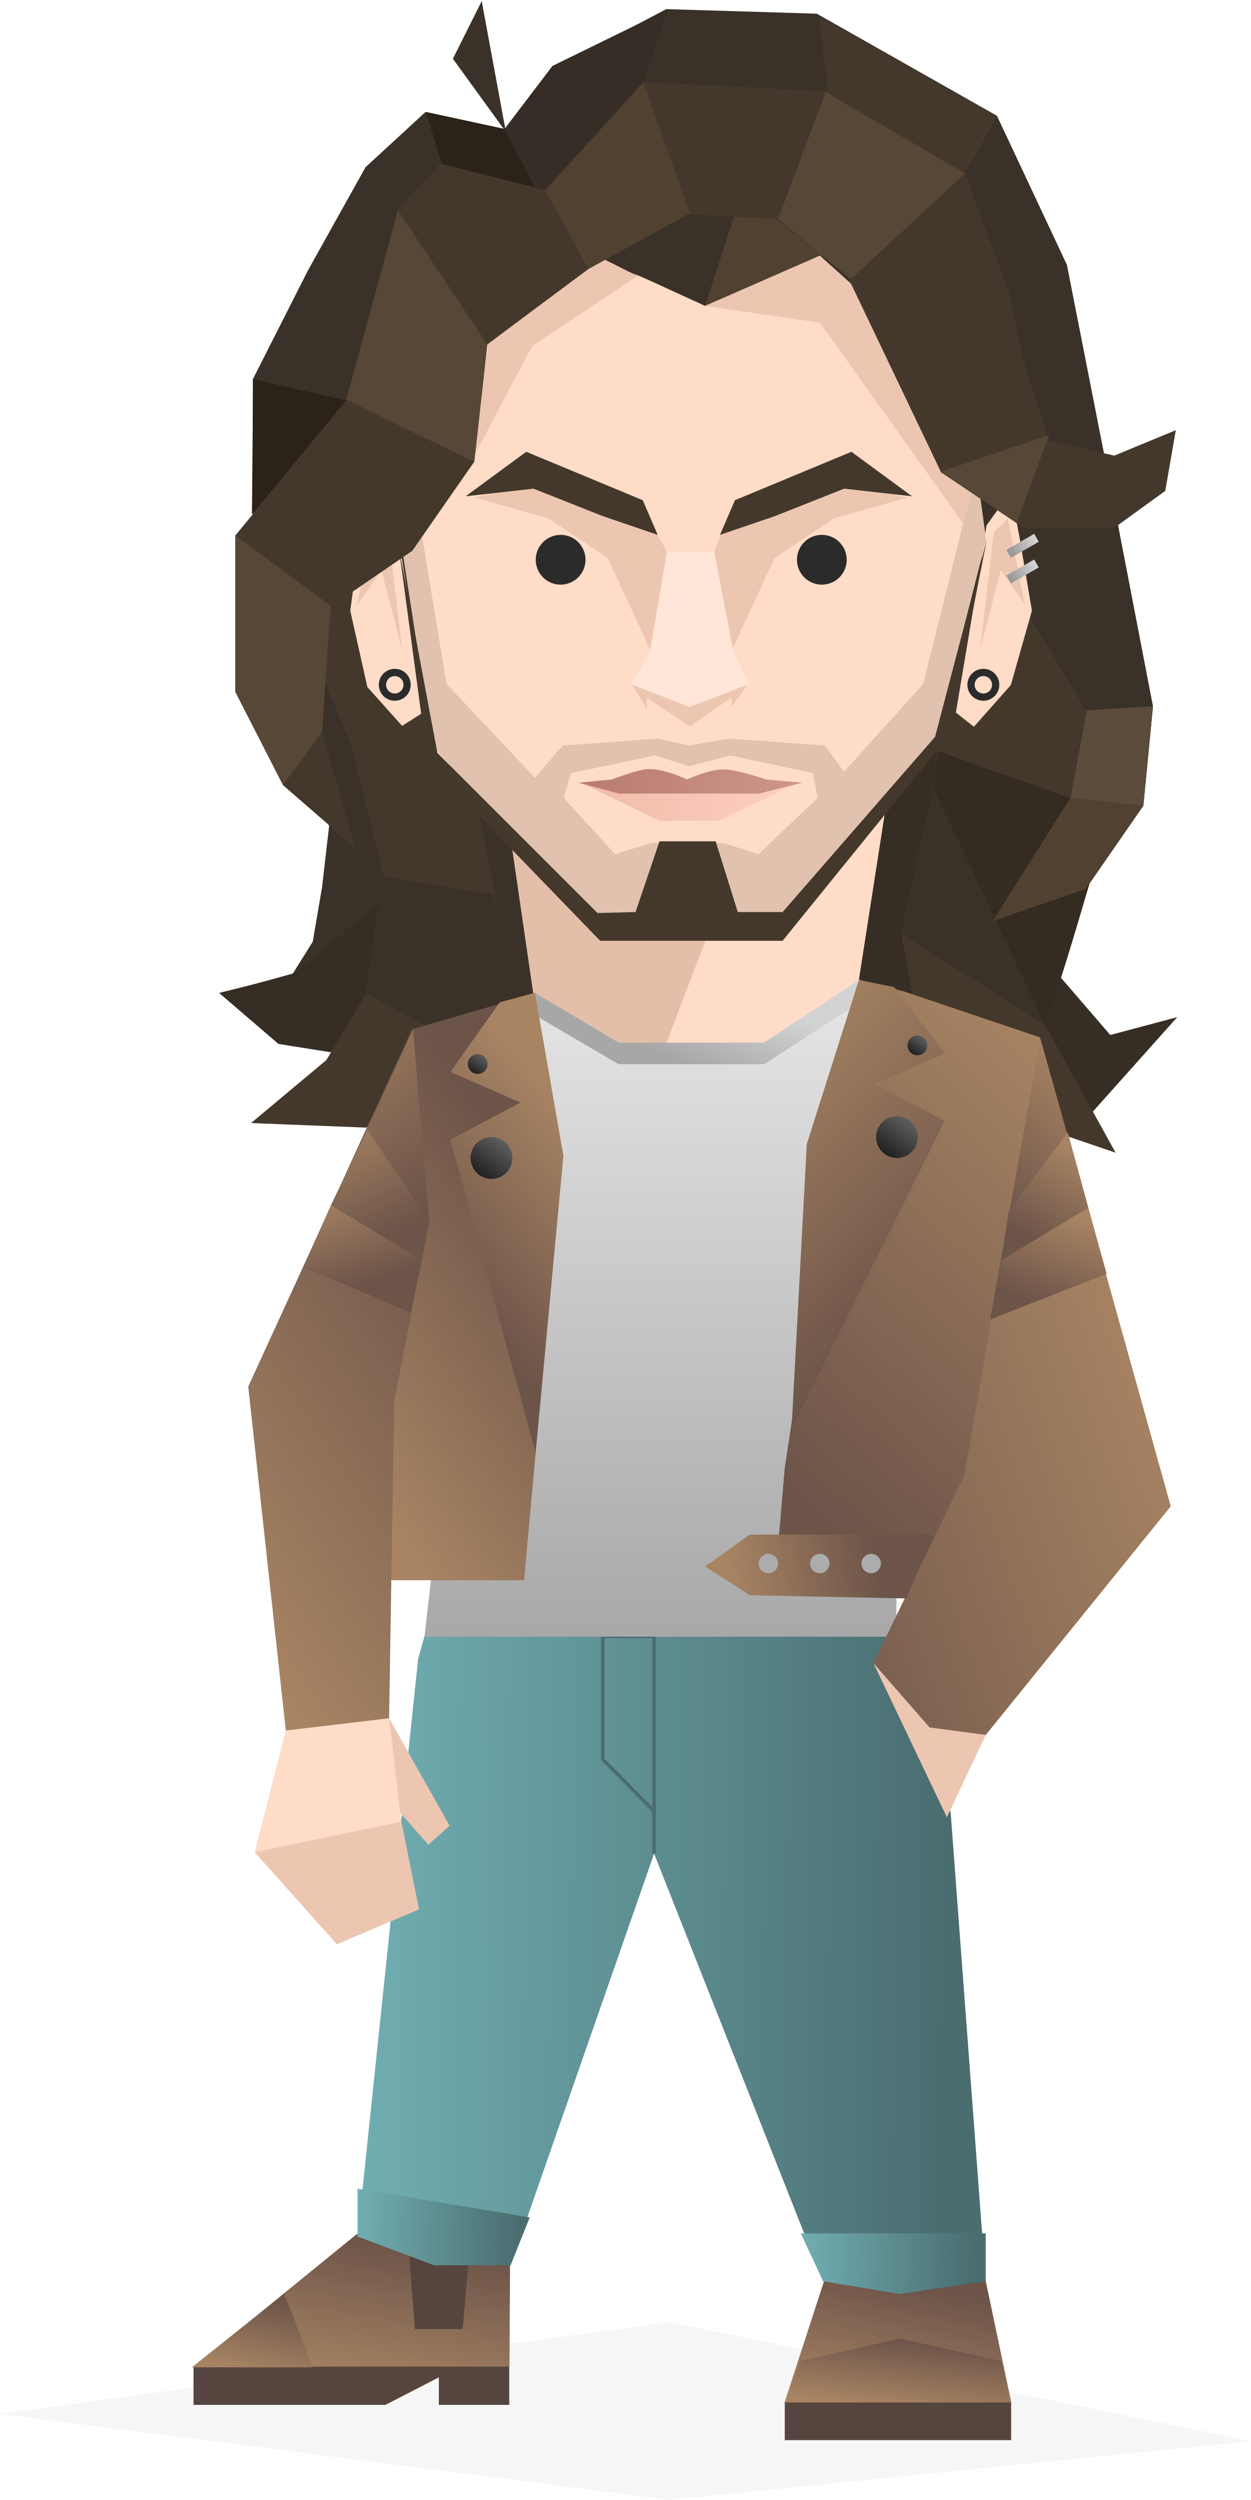 <svg width="345" height="689" viewBox="0 0 345 689" fill="none" xmlns="http://www.w3.org/2000/svg">
<path opacity="0.1" fill-rule="evenodd" clip-rule="evenodd" d="M0 665.309L184.639 689L345 672.825L184.639 640L0 665.309Z" fill="#1A2332" fill-opacity="0.4"/>
<path d="M140.812 624.334H119.707L98.603 616.42L115.31 457.255L119.707 441.427H242.818L262.164 499.465L271.837 628.731L248.094 632.248L226.99 628.731L180.383 510.896L140.812 624.334Z" fill="url(#paint0_linear_901_4)"/>
<path d="M324.661 280.332L301.384 306.385L214.127 294.612L191.67 233.656L246.21 129.923L265.459 159.867V233.656L291.317 268.007L306.192 285.255L324.661 280.332Z" fill="#362E25"/>
<path d="M257.344 217.048L248.536 257.312L253.823 285.969L279.993 308.272L307.675 317.709L288.172 282.478L305.6 227.344L307.675 182.899L267.358 120.111L257.344 217.048Z" fill="#44382C"/>
<path d="M141.781 36.172L152.356 55.339L165.574 242.384L152.356 279.714L104.448 292.011L76.671 287.11L60.884 273.81L80.756 268.319L86.253 259.549L88.822 244.456L90.749 227.757L69.739 141.922V104.502L84.94 74.506L100.803 46.086L117.326 30.884L141.781 36.172Z" fill="#3A3128"/>
<path d="M136.733 246.93L114.187 136.484L76.556 157.486L96.684 204.743L105.953 241.854L100.965 274.012L89.994 292.175L69.233 309.53L100.965 310.789L128.532 292.175L136.733 246.93Z" fill="#44382C"/>
<path d="M141.132 40.003L161.048 72.988L279.294 161.984L299.416 195.778L294.231 225.577L279.294 260.032L299.416 245.013L315.318 222.043L317.969 194.656L307.923 142.583L294.231 72.988L274.938 31.913L225.258 3.771L183.735 2.513L151.712 19.465L141.132 40.003Z" fill="#3A3128"/>
<path d="M268.576 200.308L263.613 196.391L270.404 155.907L272.053 144.795L278.762 135.534L281.113 147.81L284.588 168.313L278.762 188.816L268.576 200.308Z" fill="#FFDCC7"/>
<path d="M147.168 274.558L143.725 245.524L135.977 208.791H246.409L236.858 270.078L241.522 279.897L229.28 297.885L202.787 307.399L168.782 303.225L144.956 285.624L147.168 274.558Z" fill="#FFDCC7"/>
<path d="M140.488 228.751L147.168 274.558L145.26 285.055L169.117 298.416H179.614L202.518 238.294L140.488 228.751Z" fill="#E3BEA8"/>
<path d="M215.45 258.067L259.938 203.586L270.273 151.519L265.302 100.909L224.485 72.246L195.568 83.13L165.906 72.246L117.516 100.909L111.859 152.966L119.459 210.559L165.906 258.067H215.45Z" fill="#FFDCC7"/>
<path fill-rule="evenodd" clip-rule="evenodd" d="M216.117 254.473H163.023L119.225 205.483L110.662 149.735L114.533 136.522L123.154 188.517L147.521 214.353L155.184 205.483L181.494 203.569L190.145 205.483L201.012 203.569L227.46 205.483L232.777 212.704L254.588 188.517L261.801 159.712L269.296 129.28L271.946 148.698L257.642 205.483L216.117 254.473ZM179.614 232.31L169.634 235.432L155.481 219.915L157.417 213.107L180.65 208.21L189.978 211.189L201.478 208.21L224.188 213.107L225.469 219.915L209.198 235.432L199.586 232.344L179.614 232.31Z" fill="#E0C2AF"/>
<path d="M209.476 217.964L220.131 215.665L198.09 226.251H181.823L160.217 215.665L167.009 217.248H180.413H188.548H196.684L209.476 217.964Z" fill="url(#paint1_linear_901_4)"/>
<path d="M177.809 212.06C182.44 211.366 189.439 214.843 189.439 214.843C189.439 214.843 195.461 212.019 199.56 212.06C203.516 212.099 211.269 214.843 211.269 214.843L221.192 215.734L209.302 218.724H170.679L159.574 215.734L168.723 214.843C168.723 214.843 174.747 212.519 177.809 212.06Z" fill="url(#paint2_linear_901_4)"/>
<path d="M143.941 61.187L194.431 84.3L239.372 61.187L193.101 44.503L143.941 61.187Z" fill="#3A3128"/>
<path d="M203.005 57.864L194.431 84.3L232.692 68.361L221.927 57.864H203.005Z" fill="#504131"/>
<path d="M138.997 35.735L149.002 54.379L177.444 22.645L184.365 2.513L152.349 18.179L138.997 35.735Z" fill="#362E26"/>
<path d="M146.801 95.353L130.292 126.466L134.762 94.195L166.254 71.291L175.797 76.063L146.801 95.353Z" fill="#ECC6B0"/>
<path d="M226.101 88.923L194.431 84.3L226.101 70.448L267.669 107.798V135.476L265.599 144.223L226.101 88.923Z" fill="#ECC6B0"/>
<path d="M228.404 25.162L177.444 22.645L189.537 59.017L213.934 60.393L233.646 75.995L259.526 130.158L282.31 145.478H307.291L321.358 135.292L324.268 118.557L307.291 125.579L289.27 121.419L282.31 99.459L278.305 80.711L266.152 47.81L228.404 25.162Z" fill="#44382C"/>
<path d="M289.322 119.904L259.357 130.042L280.396 144.09L289.322 119.904Z" fill="#564736"/>
<path d="M177.444 22.645L149.431 53.426L162.304 74.132L190.195 58.809L177.444 22.645Z" fill="#504131"/>
<path d="M227.775 25.162L214.563 60.393L234.6 76.949L266.152 47.81L227.775 25.162Z" fill="#564736"/>
<path d="M132.851 0.296L124.901 16.197L139.512 36.356L132.851 0.296Z" fill="#3A3128"/>
<path d="M69.481 141.797L69.803 104.5L95.512 110.362L69.481 141.797Z" fill="#2B221A"/>
<path d="M139.149 35.532L147.502 51.655L121.858 45.346L117.476 30.859L139.149 35.532Z" fill="#2B221A"/>
<path d="M228.404 25.791L225.887 4.4L274.96 32.082L266.152 47.81L228.404 25.791Z" fill="#44382C"/>
<path d="M80.558 268.637L60.425 273.67L76.799 287.728L91.253 290.027L100.69 274.299L104.465 249.133L80.558 268.637Z" fill="#362E25"/>
<path d="M136.565 246.63L105.92 241.613L100.767 273.75L129.379 289.072L136.565 246.63Z" fill="#3A3128"/>
<path d="M288.172 282.478L248.536 257.312L257.344 217.048L288.172 282.478Z" fill="#3A3128"/>
<path d="M258.602 206.981L306.417 223.968L299.894 245.359C299.894 245.359 292.584 270.94 288.172 282.478L257.344 217.048L258.602 206.981Z" fill="#342B21"/>
<path d="M178.837 142.842L183.905 152.02L179.614 179.797L167.572 153.776L151.141 142.842L130.945 137.138L147.219 133.321L157.598 135.038L178.837 142.842Z" fill="#ECC6B0"/>
<path d="M200.527 142.842L196.936 152.25L201.563 179.797L213.605 153.776L230.037 142.842L250.233 137.138L233.959 133.321L223.58 135.038L200.527 142.842Z" fill="#ECC6B0"/>
<path d="M274.09 146.682L277.907 142.864L279.816 152.407L282.679 166.722L275.999 157.179L270.273 179.128L274.09 146.682Z" fill="#ECC6B0"/>
<path d="M110.905 200.061L117.376 195.935L110.905 154.316L108.439 144.795L101.729 135.534L99.379 147.81L96.59 168.313L101.319 189.366L110.905 200.061Z" fill="#FFDCC7"/>
<path d="M107.087 146.681L103.27 142.864L101.362 152.407L98.499 166.722L105.179 157.179L110.905 179.128L107.087 146.681Z" fill="#ECC6B0"/>
<path d="M149.952 52.722L162.72 73.838L134.424 94.774L130.821 127.204L113.605 151.627L91.184 167.242L88.789 202.032L97.99 233.704L78.027 216.382L64.873 190.673V147.625L95.366 110.555L109.715 57.941L121.673 45.386L149.952 52.722Z" fill="#564736"/>
<path d="M150.221 52.352L162.363 73.997L134.41 94.925L109.649 57.846L121.566 45.112L150.221 52.352Z" fill="#44382C"/>
<path d="M130.754 127.287L95.673 110.234L64.96 147.562L91.327 167.121L113.701 151.812L130.754 127.287Z" fill="#44382C"/>
<path d="M88.73 201.92L78.062 216.369L97.957 233.609L88.73 201.92Z" fill="#44382C"/>
<path d="M215.826 251.381H203.472L197.368 231.889H181.87L175.271 251.381L164.773 251.636L120.625 207.531L109.95 150.648L117.953 210.147L165.503 259.289H215.826L261.413 203.087L272.182 148.59L257.87 203.087L215.826 251.381Z" fill="#44382C"/>
<path d="M180.383 510.853V499.194M180.383 499.194V451.01L166.234 451.01V484.905L180.383 499.194Z" stroke="#4A6E70"/>
<path d="M108.276 612.902V641.284V644.559H136.415V612.902H108.276Z" fill="#56453E"/>
<path d="M98.462 615.698L53.474 652.262L108.012 654.9L140.513 652.262L140.654 624.263L129.38 620.816L127.622 641.921H114.431L112.672 619.057L98.462 615.698Z" fill="url(#paint3_linear_901_4)"/>
<path d="M140.443 662.815H121.026V655.235L106.306 662.815H53.368V652.263H140.443V662.815Z" fill="#56453E"/>
<path d="M86.291 652.474L78.377 632.248L52.876 652.474H86.291Z" fill="url(#paint4_linear_901_4)"/>
<path d="M227.271 628.643L216.42 661.988L240.971 664.169L278.854 661.988L271.837 628.643H227.271Z" fill="url(#paint5_linear_901_4)"/>
<path d="M278.854 661.989H216.42V672.541H278.854V661.989Z" fill="#56453E"/>
<path d="M278.872 662.147H216.437L220.834 650.715L248.094 644.559L276.234 650.715L278.872 662.147Z" fill="url(#paint6_linear_901_4)"/>
<path d="M240.866 458.363L271.855 478.166L261.127 500.871L240.866 458.363Z" fill="#ECC6B0"/>
<path d="M90.46 487.065L107.308 473.576L123.999 503.193L118.124 508.451L102.243 490.442L90.46 487.065Z" fill="#ECC6B0"/>
<path d="M83.706 493.643L70.234 510.491L92.904 535.852L115.574 526.25L110.685 502.067L83.706 493.643Z" fill="#ECC6B0"/>
<path d="M82.193 471.888L78.817 476.953L70.234 510.492L110.685 502.067L107.308 473.576L82.193 471.888Z" fill="#FFDCC7"/>
<path d="M170.71 287.538L147.521 273.616L136.415 282.261L117.069 451.099H247.215V275.226L236.858 270.078L210.282 287.538H170.71Z" fill="url(#paint7_linear_901_4)"/>
<path d="M170.594 287.365L147.521 273.617V279.808L170.594 293.302H210.743L237.212 276.186V269.895L210.743 287.365H170.594Z" fill="url(#paint8_linear_901_4)"/>
<path d="M236.858 270.078L216.42 404.511L213.465 439.281L263.29 440.617L270.026 426.248L274.018 400.413L286.769 285.902L249.413 273.292L241.869 271.305L236.858 270.078Z" fill="url(#paint9_linear_901_4)"/>
<path d="M147.521 273.617L142.213 275.386L113.604 283.686L106.024 435.535H144.524L147.724 400.413L147.521 273.617Z" fill="url(#paint10_linear_901_4)"/>
<path fill-rule="evenodd" clip-rule="evenodd" d="M322.876 415.151L286.769 285.902L265.943 406.647L240.866 458.363L256.36 476.108L271.855 478.166L322.876 415.151Z" fill="url(#paint11_linear_901_4)"/>
<path fill-rule="evenodd" clip-rule="evenodd" d="M68.458 382.157L113.605 283.686L118.406 336.395L108.715 386.22L107.308 473.576L78.817 476.953L68.458 382.157Z" fill="url(#paint12_linear_901_4)"/>
<path d="M98.603 616.42L119.707 624.334H140.812L146.088 611.144L98.603 603.229V616.42Z" fill="url(#paint13_linear_901_4)"/>
<path d="M220.834 615.54L226.99 628.731L248.094 632.248L271.837 628.731V615.54H220.834Z" fill="url(#paint14_linear_901_4)"/>
<path d="M257.767 422.96L249.853 440.547L206.764 439.668L194.453 431.753L206.764 422.96H257.767Z" fill="url(#paint15_linear_901_4)"/>
<path d="M147.521 273.617L137.791 276.27L124.227 295.452L143.518 303.883L124.227 314.076L147.724 400.413L155.376 318.547L147.521 273.617Z" fill="url(#paint16_linear_901_4)"/>
<path fill-rule="evenodd" clip-rule="evenodd" d="M134.483 293.246C134.483 293.787 134.323 294.316 134.022 294.765C133.722 295.215 133.295 295.566 132.795 295.773C132.296 295.979 131.746 296.034 131.216 295.928C130.685 295.823 130.198 295.562 129.816 295.18C129.433 294.797 129.173 294.31 129.067 293.78C128.962 293.249 129.016 292.7 129.223 292.2C129.43 291.7 129.78 291.273 130.23 290.973C130.68 290.673 131.208 290.512 131.749 290.512C132.474 290.512 133.17 290.8 133.682 291.313C134.195 291.826 134.483 292.521 134.483 293.246Z" fill="url(#paint17_linear_901_4)"/>
<path fill-rule="evenodd" clip-rule="evenodd" d="M141.288 319.16C141.288 320.297 140.951 321.41 140.319 322.355C139.687 323.301 138.788 324.039 137.737 324.474C136.686 324.91 135.529 325.023 134.414 324.801C133.298 324.58 132.273 324.032 131.468 323.227C130.664 322.423 130.116 321.398 129.894 320.282C129.672 319.166 129.786 318.009 130.221 316.958C130.657 315.907 131.394 315.009 132.34 314.377C133.286 313.745 134.398 313.407 135.536 313.407C137.061 313.407 138.525 314.013 139.603 315.092C140.682 316.171 141.288 317.634 141.288 319.16Z" fill="url(#paint18_linear_901_4)"/>
<path fill-rule="evenodd" clip-rule="evenodd" d="M214.568 430.934C214.568 431.463 214.411 431.98 214.117 432.419C213.823 432.859 213.406 433.202 212.917 433.405C212.428 433.607 211.891 433.66 211.372 433.557C210.853 433.453 210.376 433.199 210.002 432.825C209.628 432.451 209.374 431.974 209.27 431.455C209.167 430.937 209.22 430.399 209.423 429.91C209.625 429.421 209.968 429.004 210.408 428.71C210.847 428.416 211.365 428.259 211.894 428.259C212.603 428.259 213.283 428.541 213.785 429.042C214.286 429.544 214.568 430.224 214.568 430.934Z" fill="#ACACAC"/>
<path fill-rule="evenodd" clip-rule="evenodd" d="M228.752 430.934C228.752 431.463 228.595 431.98 228.301 432.419C228.007 432.859 227.589 433.202 227.101 433.405C226.612 433.607 226.074 433.66 225.555 433.557C225.037 433.453 224.56 433.199 224.186 432.825C223.812 432.451 223.557 431.974 223.454 431.455C223.351 430.937 223.404 430.399 223.606 429.91C223.809 429.421 224.151 429.004 224.591 428.71C225.031 428.416 225.548 428.259 226.077 428.259C226.786 428.259 227.467 428.541 227.968 429.042C228.47 429.544 228.752 430.224 228.752 430.934Z" fill="#ACACAC"/>
<path fill-rule="evenodd" clip-rule="evenodd" d="M242.935 430.934C242.935 431.463 242.778 431.98 242.484 432.419C242.191 432.859 241.773 433.202 241.284 433.405C240.795 433.607 240.258 433.66 239.739 433.557C239.22 433.453 238.744 433.199 238.369 432.825C237.995 432.451 237.741 431.974 237.638 431.455C237.534 430.937 237.587 430.399 237.79 429.91C237.992 429.421 238.335 429.004 238.775 428.71C239.215 428.416 239.732 428.259 240.261 428.259C240.97 428.259 241.65 428.541 242.152 429.042C242.653 429.544 242.935 430.224 242.935 430.934Z" fill="#ACACAC"/>
<path d="M295.422 219.503L273.796 253.847L299.416 245.013L315.318 222.043L295.422 219.503Z" fill="#504131"/>
<path d="M236.858 270.078L246.619 272.078L260.531 290.334L241.241 298.764L260.531 308.957L218.283 393.913L222.494 315.339L236.858 270.078Z" fill="url(#paint19_linear_901_4)"/>
<path fill-rule="evenodd" clip-rule="evenodd" d="M255.743 288.128C255.743 288.669 255.583 289.197 255.283 289.647C254.982 290.097 254.555 290.447 254.056 290.654C253.556 290.861 253.006 290.915 252.476 290.81C251.945 290.704 251.458 290.444 251.076 290.061C250.693 289.679 250.433 289.192 250.328 288.661C250.222 288.131 250.276 287.581 250.483 287.082C250.69 286.582 251.04 286.155 251.49 285.854C251.94 285.554 252.468 285.394 253.009 285.394C253.734 285.394 254.43 285.682 254.943 286.195C255.455 286.707 255.743 287.403 255.743 288.128Z" fill="url(#paint20_linear_901_4)"/>
<path fill-rule="evenodd" clip-rule="evenodd" d="M253.121 313.395C253.121 314.533 252.783 315.645 252.151 316.591C251.519 317.537 250.621 318.274 249.57 318.71C248.518 319.145 247.362 319.259 246.246 319.037C245.13 318.815 244.105 318.267 243.301 317.463C242.496 316.658 241.948 315.633 241.726 314.517C241.504 313.402 241.618 312.245 242.054 311.194C242.489 310.143 243.226 309.244 244.172 308.612C245.118 307.98 246.231 307.643 247.368 307.643C248.894 307.643 250.357 308.249 251.436 309.328C252.515 310.406 253.121 311.87 253.121 313.395Z" fill="url(#paint21_linear_901_4)"/>
<rect x="285.197" y="147.129" width="2.527" height="8.834" transform="rotate(60 285.197 147.129)" fill="url(#paint22_linear_901_4)"/>
<rect x="285.197" y="154.205" width="2.527" height="8.834" transform="rotate(60 285.197 154.205)" fill="url(#paint23_linear_901_4)"/>
<path d="M190.242 194.893L174.321 188.702L178.377 195.406V192.277L190.242 200.201L201.735 192.277V194.893L206.164 188.702L190.242 194.893Z" fill="#ECC6B0"/>
<path d="M173.966 188.593L189.978 194.656L206.519 188.593L202.246 179.579L196.965 152.012H183.959L179.242 179.579L173.966 188.593Z" fill="#FFE6D8"/>
<path d="M251.523 136.784L234.801 124.519L218.742 131.19L202.683 137.86L198.565 147.414L213.747 142.233L232.82 134.678L251.523 136.784Z" fill="#44382C"/>
<path fill-rule="evenodd" clip-rule="evenodd" d="M233.508 154.275C233.508 155.632 233.106 156.958 232.352 158.086C231.598 159.215 230.526 160.094 229.273 160.613C228.019 161.132 226.639 161.268 225.309 161.004C223.978 160.739 222.755 160.085 221.796 159.126C220.836 158.166 220.183 156.944 219.918 155.613C219.653 154.282 219.789 152.903 220.308 151.649C220.828 150.395 221.707 149.324 222.835 148.57C223.964 147.816 225.29 147.414 226.647 147.414C228.467 147.414 230.212 148.137 231.498 149.423C232.785 150.71 233.508 152.455 233.508 154.275Z" fill="#2B2B2B"/>
<path d="M128.418 136.784L145.139 124.519L161.199 131.19L177.258 137.86L181.376 147.414L166.194 142.233L147.12 134.678L128.418 136.784Z" fill="#44382C"/>
<path fill-rule="evenodd" clip-rule="evenodd" d="M147.749 154.275C147.749 155.632 148.152 156.958 148.906 158.086C149.659 159.215 150.731 160.094 151.985 160.613C153.238 161.132 154.618 161.268 155.949 161.004C157.28 160.739 158.502 160.085 159.462 159.126C160.421 158.166 161.075 156.944 161.339 155.613C161.604 154.282 161.468 152.903 160.949 151.649C160.43 150.395 159.55 149.324 158.422 148.57C157.294 147.816 155.967 147.414 154.61 147.414C152.791 147.414 151.045 148.137 149.759 149.423C148.472 150.71 147.749 152.455 147.749 154.275Z" fill="#2B2B2B"/>
<path d="M286.914 286.252L273.073 363.636L305.158 351.053L286.914 286.252Z" fill="url(#paint24_linear_901_4)"/>
<path d="M305.158 351.053L300.125 332.808L276.218 347.278L273.073 363.636L305.158 351.053Z" fill="url(#paint25_linear_901_4)"/>
<path d="M83.703 349.166L113.902 283.736L118.306 337.212L113.273 361.748L83.703 349.166Z" fill="url(#paint26_linear_901_4)"/>
<path d="M300.125 332.808L294.463 312.047L278.106 334.067L276.218 347.278L300.125 332.808Z" fill="url(#paint27_linear_901_4)"/>
<path d="M83.703 349.166L91.253 332.179L116.418 347.278L113.272 361.748L83.703 349.166Z" fill="url(#paint28_linear_901_4)"/>
<path d="M91.253 332.179L101.319 311.418L118.306 336.583L116.418 347.278L91.253 332.179Z" fill="url(#paint29_linear_901_4)"/>
<path d="M274.589 188.736C274.589 189.41 274.389 190.068 274.015 190.628C273.641 191.187 273.11 191.624 272.488 191.881C271.866 192.139 271.181 192.206 270.521 192.075C269.861 191.944 269.254 191.619 268.778 191.143C268.302 190.667 267.978 190.061 267.847 189.401C267.715 188.74 267.783 188.056 268.04 187.434C268.298 186.812 268.734 186.28 269.294 185.906C269.854 185.532 270.512 185.333 271.185 185.333C272.088 185.333 272.954 185.691 273.592 186.33C274.231 186.968 274.589 187.834 274.589 188.736Z" fill="#FFDCC7" stroke="#2B2B2B" stroke-width="2"/>
<path d="M112.272 188.736C112.272 189.41 112.073 190.068 111.699 190.628C111.325 191.187 110.793 191.624 110.171 191.881C109.549 192.139 108.865 192.206 108.204 192.075C107.544 191.944 106.938 191.619 106.462 191.143C105.986 190.667 105.661 190.061 105.53 189.401C105.399 188.74 105.466 188.056 105.724 187.434C105.981 186.812 106.418 186.28 106.977 185.906C107.537 185.532 108.195 185.333 108.869 185.333C109.771 185.333 110.637 185.691 111.275 186.33C111.914 186.968 112.272 187.834 112.272 188.736Z" fill="#FFDCC7" stroke="#2B2B2B" stroke-width="2"/>
<path d="M317.969 194.656L299.66 195.778L295.255 219.857L315.318 222.043L317.969 194.656Z" fill="#5B4C3C"/>
<defs>
<linearGradient id="paint0_linear_901_4" x1="260.405" y1="523.911" x2="84.533" y2="522.152" gradientUnits="userSpaceOnUse">
<stop stop-color="#4A6D70"/>
<stop offset="1" stop-color="#74B4B8"/>
</linearGradient>
<linearGradient id="paint1_linear_901_4" x1="166.12" y1="220.822" x2="216.45" y2="220.822" gradientUnits="userSpaceOnUse">
<stop stop-color="#F2BDAC"/>
<stop offset="1" stop-color="#FDCEC0"/>
</linearGradient>
<linearGradient id="paint2_linear_901_4" x1="162.345" y1="214.531" x2="221.484" y2="216.419" gradientUnits="userSpaceOnUse">
<stop stop-color="#B97D70"/>
<stop offset="1" stop-color="#CE9689"/>
</linearGradient>
<linearGradient id="paint3_linear_901_4" x1="141.391" y1="623.436" x2="134.161" y2="664.753" gradientUnits="userSpaceOnUse">
<stop stop-color="#6D5449"/>
<stop offset="1" stop-color="#A88463"/>
</linearGradient>
<linearGradient id="paint4_linear_901_4" x1="86.574" y1="636.24" x2="81.671" y2="657.055" gradientUnits="userSpaceOnUse">
<stop stop-color="#6D5449"/>
<stop offset="1" stop-color="#A88463"/>
</linearGradient>
<linearGradient id="paint5_linear_901_4" x1="279.382" y1="635.655" x2="271.237" y2="672.441" gradientUnits="userSpaceOnUse">
<stop stop-color="#6D5449"/>
<stop offset="1" stop-color="#A88463"/>
</linearGradient>
<linearGradient id="paint6_linear_901_4" x1="279.4" y1="648.031" x2="277.331" y2="666.908" gradientUnits="userSpaceOnUse">
<stop stop-color="#6D5449"/>
<stop offset="1" stop-color="#A88463"/>
</linearGradient>
<linearGradient id="paint7_linear_901_4" x1="182.142" y1="269.95" x2="182.142" y2="451.099" gradientUnits="userSpaceOnUse">
<stop stop-color="#E6E6E6"/>
<stop offset="1" stop-color="#A8A8A8"/>
</linearGradient>
<linearGradient id="paint8_linear_901_4" x1="191.155" y1="268.245" x2="181.743" y2="290.451" gradientUnits="userSpaceOnUse">
<stop stop-color="#D3D3D3"/>
<stop offset="0.994" stop-color="#A7A7A7"/>
</linearGradient>
<linearGradient id="paint9_linear_901_4" x1="286.769" y1="281.883" x2="191.764" y2="387.871" gradientUnits="userSpaceOnUse">
<stop stop-color="#6D5449"/>
<stop offset="0" stop-color="#A88463"/>
<stop offset="1" stop-color="#6D5449"/>
</linearGradient>
<linearGradient id="paint10_linear_901_4" x1="144.043" y1="322.266" x2="73.107" y2="372.388" gradientUnits="userSpaceOnUse">
<stop stop-color="#6D5449"/>
<stop offset="1" stop-color="#A88463"/>
</linearGradient>
<linearGradient id="paint11_linear_901_4" x1="207.013" y1="465.555" x2="367.482" y2="407.812" gradientUnits="userSpaceOnUse">
<stop stop-color="#6D5449"/>
<stop offset="0.798" stop-color="#A88463"/>
</linearGradient>
<linearGradient id="paint12_linear_901_4" x1="118.828" y1="321.833" x2="22.077" y2="386.092" gradientUnits="userSpaceOnUse">
<stop stop-color="#6D5449"/>
<stop offset="1" stop-color="#A88463"/>
</linearGradient>
<linearGradient id="paint13_linear_901_4" x1="142.955" y1="612.352" x2="94.771" y2="611.158" gradientUnits="userSpaceOnUse">
<stop stop-color="#4A6D70"/>
<stop offset="1" stop-color="#74B4B8"/>
</linearGradient>
<linearGradient id="paint14_linear_901_4" x1="268.472" y1="622.763" x2="216.745" y2="621.023" gradientUnits="userSpaceOnUse">
<stop stop-color="#4A6D70"/>
<stop offset="1" stop-color="#74B4B8"/>
</linearGradient>
<linearGradient id="paint15_linear_901_4" x1="190.863" y1="374.453" x2="230.904" y2="367.67" gradientUnits="userSpaceOnUse">
<stop stop-color="#A88463"/>
<stop offset="1" stop-color="#6D5449"/>
</linearGradient>
<linearGradient id="paint16_linear_901_4" x1="129.001" y1="273.67" x2="80.365" y2="316.216" gradientUnits="userSpaceOnUse">
<stop stop-color="#A88463"/>
<stop offset="0.897" stop-color="#6D5449"/>
</linearGradient>
<linearGradient id="paint17_linear_901_4" x1="134.034" y1="290.656" x2="130.259" y2="295.689" gradientUnits="userSpaceOnUse">
<stop stop-color="#666666"/>
<stop offset="1" stop-color="#1F1F1F"/>
</linearGradient>
<linearGradient id="paint18_linear_901_4" x1="140.343" y1="313.71" x2="132.401" y2="324.299" gradientUnits="userSpaceOnUse">
<stop stop-color="#666666"/>
<stop offset="1" stop-color="#1F1F1F"/>
</linearGradient>
<linearGradient id="paint19_linear_901_4" x1="236.986" y1="257.518" x2="295.041" y2="316.099" gradientUnits="userSpaceOnUse">
<stop stop-color="#A88463"/>
<stop offset="1" stop-color="#6D5449"/>
</linearGradient>
<linearGradient id="paint20_linear_901_4" x1="255.294" y1="285.538" x2="251.519" y2="290.571" gradientUnits="userSpaceOnUse">
<stop stop-color="#666666"/>
<stop offset="1" stop-color="#1F1F1F"/>
</linearGradient>
<linearGradient id="paint21_linear_901_4" x1="252.175" y1="307.946" x2="244.234" y2="318.534" gradientUnits="userSpaceOnUse">
<stop stop-color="#666666"/>
<stop offset="1" stop-color="#1F1F1F"/>
</linearGradient>
<linearGradient id="paint22_linear_901_4" x1="286.461" y1="147.129" x2="286.461" y2="155.963" gradientUnits="userSpaceOnUse">
<stop stop-color="#D7D7D7"/>
<stop offset="1" stop-color="#949494"/>
</linearGradient>
<linearGradient id="paint23_linear_901_4" x1="286.461" y1="154.205" x2="286.461" y2="163.039" gradientUnits="userSpaceOnUse">
<stop stop-color="#D7D7D7"/>
<stop offset="1" stop-color="#949494"/>
</linearGradient>
<linearGradient id="paint24_linear_901_4" x1="304.758" y1="299.672" x2="269.651" y2="337.338" gradientUnits="userSpaceOnUse">
<stop stop-color="#A88463"/>
<stop offset="0.89" stop-color="#6D5449"/>
</linearGradient>
<linearGradient id="paint25_linear_901_4" x1="304.758" y1="338.154" x2="295.608" y2="362.797" gradientUnits="userSpaceOnUse">
<stop stop-color="#A88463"/>
<stop offset="1" stop-color="#6D5449"/>
</linearGradient>
<linearGradient id="paint26_linear_901_4" x1="95.657" y1="273.041" x2="138.898" y2="328.402" gradientUnits="userSpaceOnUse">
<stop stop-color="#A88463"/>
<stop offset="0" stop-color="#A68362"/>
<stop offset="0.848" stop-color="#6D5449"/>
</linearGradient>
<linearGradient id="paint27_linear_901_4" x1="299.827" y1="318.157" x2="286.045" y2="342.354" gradientUnits="userSpaceOnUse">
<stop stop-color="#A88463"/>
<stop offset="1" stop-color="#6D5449"/>
</linearGradient>
<linearGradient id="paint28_linear_901_4" x1="95.005" y1="328.125" x2="104.639" y2="358.894" gradientUnits="userSpaceOnUse">
<stop stop-color="#A88463"/>
<stop offset="0" stop-color="#A68362"/>
<stop offset="0.805" stop-color="#6D5449"/>
</linearGradient>
<linearGradient id="paint29_linear_901_4" x1="100.598" y1="306.501" x2="116.138" y2="340.339" gradientUnits="userSpaceOnUse">
<stop stop-color="#A88463"/>
<stop offset="0" stop-color="#A68362"/>
<stop offset="0.888" stop-color="#6D5449"/>
</linearGradient>
</defs>
</svg>
